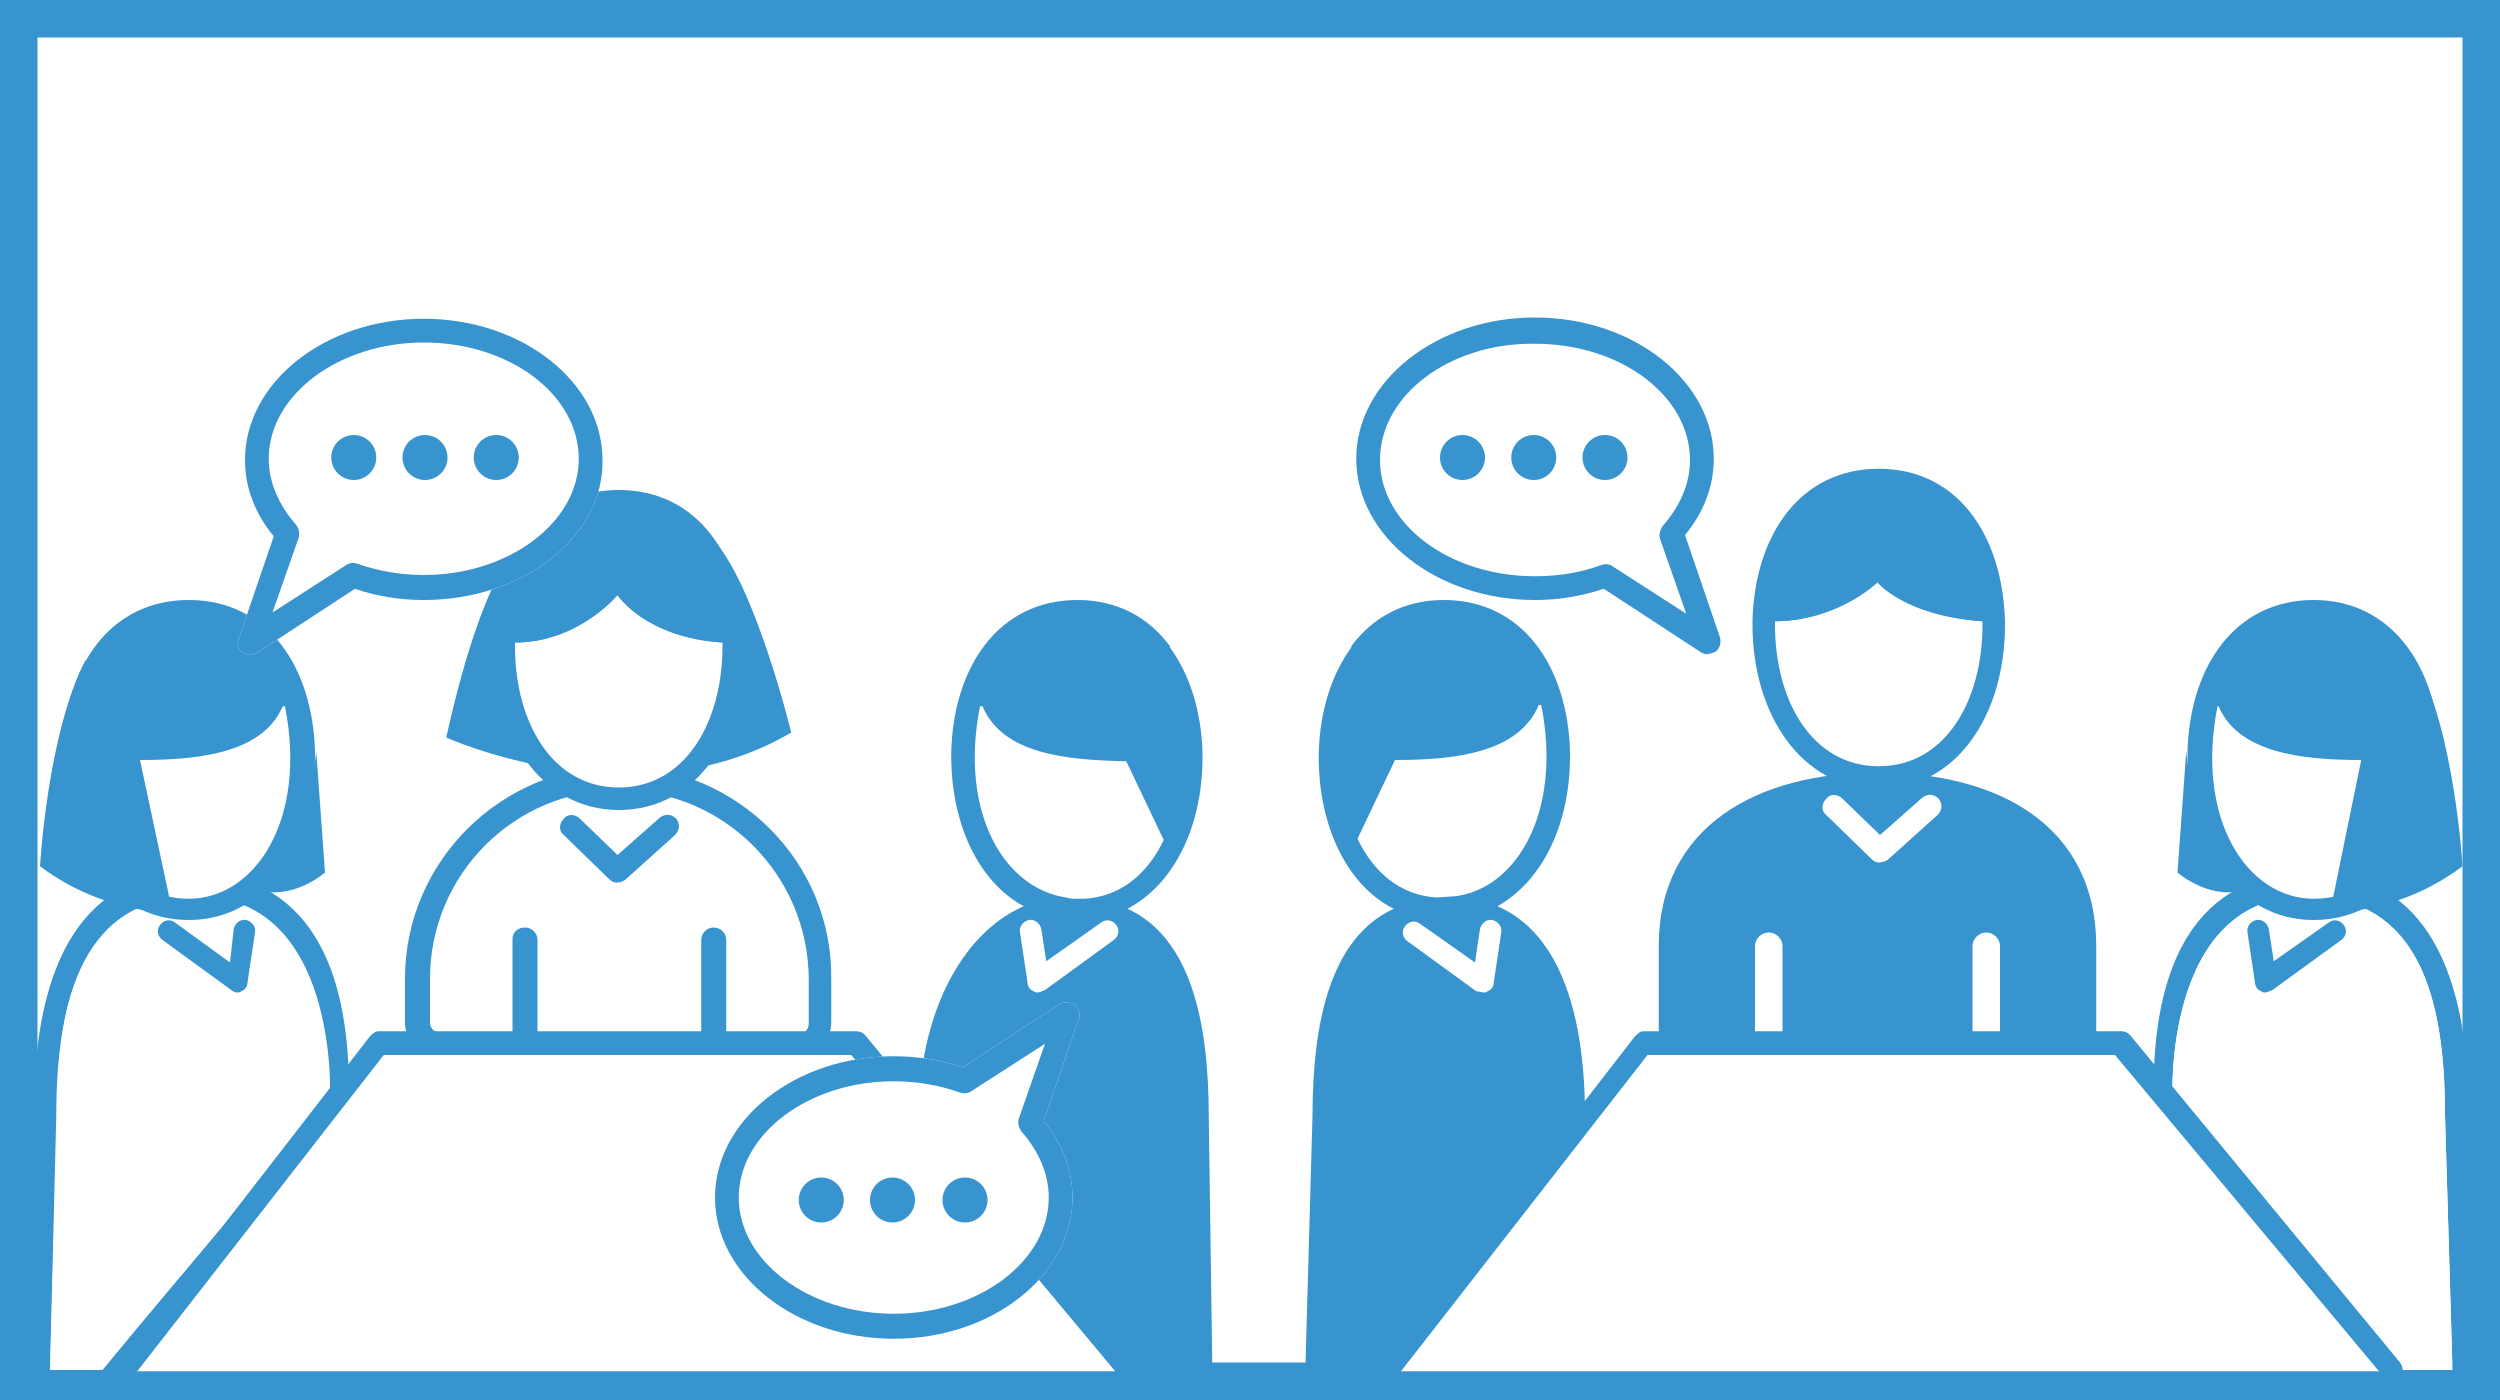 <?xml version="1.0" encoding="utf-8"?>
<!-- Generator: Adobe Illustrator 24.2.1, SVG Export Plug-In . SVG Version: 6.00 Build 0)  -->
<svg version="1.1" id="レイヤー_2_1_" xmlns="http://www.w3.org/2000/svg" xmlns:xlink="http://www.w3.org/1999/xlink" x="0px"
	 y="0px" viewBox="0 0 200 112" style="enable-background:new 0 0 200 112;" xml:space="preserve">
<style type="text/css">
	.st0{clip-path:url(#SVGID_2_);fill:#FFFFFF;}
	.st1{clip-path:url(#SVGID_4_);fill:#3794CE;}
	.st2{fill:#FFFFFF;}
	.st3{fill:#3794CE;}
</style>
<g>
	<defs>
		<rect id="SVGID_1_" width="200" height="112"/>
	</defs>
	<clipPath id="SVGID_2_">
		<use xlink:href="#SVGID_1_"  style="overflow:visible;"/>
	</clipPath>
	<path class="st0" d="M0,0h200v112H0V0z"/>
</g>
<g>
	<defs>
		<rect id="SVGID_3_" width="200" height="112"/>
	</defs>
	<clipPath id="SVGID_4_">
		<use xlink:href="#SVGID_3_"  style="overflow:visible;"/>
	</clipPath>
	<path class="st1" d="M203,115H-3V-3h206V115z M3,109h194V3H3V109z"/>
</g>
<g>
	<g>
		<g>
			<path class="st2" d="M123.2,56.5l-0.2,0c-1.6,3.8-6.6,4.3-11.5,4.4l-3,6.3c1.3,2.7,3.4,4.5,6.3,4.7c0.3,0,0.6,0,1,0
				c0.2,0,0.3,0,0.5,0C121.2,71.1,124.9,65.1,123.2,56.5z"/>
			<path class="st2" d="M114.9,71.8c0.2,0,0.4,0,0.6,0c0.3,0,0.6,0,0.9-0.1c-0.2,0-0.3,0-0.5,0C115.5,71.7,115.2,71.8,114.9,71.8z"
				/>
			<path class="st3" d="M108,51.7C108,51.7,108.1,51.7,108,51.7C108.1,51.7,108,51.7,108,51.7z"/>
			<path class="st3" d="M119.8,72.5c3.7-2.1,5.8-6.7,5.8-12c0-0.1,0-0.2,0-0.3l0-0.1c-0.2-6.8-3.8-12.1-10.1-12.1
				c-3.2,0-5.7,1.4-7.4,3.7c0,0,0,0,0,0.1c-1.6,2.2-2.5,5.1-2.6,8.4l0,0.1c0,0.1,0,0.2,0,0.3c0,5.4,2.2,10.2,6,12.1
				c-5,2.3-6.5,8.9-6.5,16.6l-0.6,21.2h6.3c6-7.7,16.1-21.2,16.1-21.2C126.8,81.4,124.9,74.7,119.8,72.5z M114.9,71.8
				c-2.9-0.2-5-2-6.3-4.7l3-6.3c4.9,0,9.9-0.6,11.5-4.4l0.2,0c1.7,8.6-2,14.7-6.9,15.3"/>
		</g>
		<g>
			<path class="st3" d="M141.5,74.6c0.6,0,1.1,0.5,1.1,1.1v8.6h15.2v-8.6c0-0.6,0.5-1.1,1.1-1.1s1.1,0.5,1.1,1.1v8.6h6.7
				c0.5,0,1-0.4,1-1v-7.6c0-9.7-7.9-13.9-17.5-13.9s-17.5,4.3-17.5,13.9v7.6c0,0.5,0.4,1,1,1h6.7v-8.6
				C140.4,75.1,140.9,74.6,141.5,74.6z"/>
			<path class="st3" d="M160.4,49.7L160.4,49.7c-0.2-6.9-3.8-12.2-10.1-12.2c-6.3,0-9.9,5.3-10.1,12.1l0,0.1c0,0.1,0,0.2,0,0.3
				c0,7.1,3.9,13.1,10.1,13.1c6.3,0,10.1-6,10.1-13.1C160.4,49.9,160.4,49.8,160.4,49.7z"/>
			<g>
				<path class="st2" d="M150.2,45.9c0,0-3.1,3.8-8.2,3.8c0,0.1,0,0.2,0,0.3c0,6.1,3,11.3,8.3,11.3c5.3,0,8.3-5.2,8.3-11.3
					c0-0.1,0-0.2,0-0.3C152.4,49.3,150.2,45.9,150.2,45.9z"/>
				<path class="st3" d="M158.6,49.7c-0.2-5.8-3-10.4-8.3-10.4c-5.3,0-8.1,4.6-8.3,10.4c5,0,8.2-3.1,8.2-3.1S152.4,49.3,158.6,49.7z
					"/>
			</g>
			<path class="st2" d="M150.3,69c-0.2,0-0.4-0.1-0.6-0.3l-3.6-3.5c-0.4-0.3-0.4-0.9,0-1.3c0.3-0.4,0.9-0.4,1.3,0l3,2.9l3.4-3
				c0.4-0.3,0.9-0.3,1.3,0.1c0.3,0.4,0.3,0.9-0.1,1.3l-4,3.6C150.8,68.9,150.6,69,150.3,69z"/>
		</g>
		<g>
			<g>
				<path class="st3" d="M173.8,87.9c0,0-0.8-16.4,10.9-16.2c8.7,0.2,10.9,7.9,10.9,17.5l0.6,20.4h1.6l-0.3-20.4
					c0-12.8-4.3-19.4-12.7-19.4c-4.2,0-12.9,1.5-12.5,18.5l17.5,21.2h2.2C185.3,101.7,173.8,87.9,173.8,87.9z"/>
				<path class="st2" d="M184.7,71.7c-11.7-0.2-10.9,16.2-10.9,16.2c0,0,11.6,13.8,18.1,21.7h4.3l-0.6-20.4
					C195.6,79.6,193.4,71.9,184.7,71.7z"/>
			</g>
			<g>
				<path class="st3" d="M195.2,60.2L195.2,60.2C195,53.3,191.3,48,185.1,48c-6.3,0-9.9,5.3-10.1,12.1l0,0.1c0,0.1,0,0.2,0,0.3
					c0,7.1,3.9,13.1,10.1,13.1c6.3,0,10.1-6,10.1-13.1C195.2,60.4,195.2,60.3,195.2,60.2z"/>
				<path class="st2" d="M177.4,56.5c-1.8,9.1,2.4,15.4,7.7,15.4c5.3,0,8.3-5.2,8.3-11.3c0-0.1,0-0.2,0-0.3
					c-6.2-0.3-8.4-3.8-8.4-3.8"/>
			</g>
			<g>
				<path class="st3" d="M193.3,52.9c0,0-4.7-4-8.2-4c-5.3,0-7.5,1.6-7.7,7.4c1.5,3.9,6.6,4.5,11.5,4.5L186.4,73
					c0,0,5.4,0.2,10.6-3.7C197,69.3,196.4,58.7,193.3,52.9z"/>
				<path class="st3" d="M174.2,69.8c0,0,2.7,2.4,5.7,1.3c0,0-4.4-4.4-5-11L174.2,69.8z"/>
			</g>
			<path class="st3" d="M181.2,79.4c-0.1,0-0.2,0-0.3-0.1c-0.3-0.1-0.5-0.4-0.5-0.7l-0.6-4c-0.1-0.5,0.3-0.9,0.7-1
				c0.5-0.1,0.9,0.3,1,0.7l0.4,2.6l4.4-3.1c0.4-0.3,0.9-0.2,1.2,0.2c0.3,0.4,0.2,0.9-0.2,1.2l-5.5,4
				C181.5,79.3,181.4,79.4,181.2,79.4z"/>
		</g>
		<path class="st2" d="M118.7,79.4c0.1,0,0.2,0,0.3-0.1c0.3-0.1,0.5-0.4,0.5-0.7l0.6-4c0.1-0.5-0.3-0.9-0.7-1
			c-0.5-0.1-0.9,0.3-1,0.7L118,77l-4.4-3.1c-0.4-0.3-0.9-0.2-1.2,0.2c-0.3,0.4-0.2,0.9,0.2,1.2l5.5,4
			C118.3,79.3,118.5,79.4,118.7,79.4z"/>
		<g>
			<polygon class="st2" points="131.4,83.5 169.6,83.5 191.3,109.7 111.1,109.7 			"/>
			<path class="st3" d="M191.3,110.6h-80.1c-0.3,0-0.7-0.2-0.8-0.5c-0.2-0.3-0.1-0.7,0.1-1l20.3-26.2c0.2-0.2,0.4-0.4,0.7-0.4h38.2
				c0.3,0,0.5,0.1,0.7,0.3l21.6,26.2c0.2,0.3,0.3,0.6,0.1,1C191.9,110.4,191.6,110.6,191.3,110.6z M112,109.8h78.4l-21.2-25.4h-37.4
				L112,109.8z"/>
		</g>
	</g>
	<g>
		<g>
			<g>
				<path class="st3" d="M26.4,87.9c0,0,0.8-16.4-10.9-16.2C6.8,71.9,4.5,79.6,4.5,89.3L4,109.6H2.4l0.3-20.4
					c0-12.8,4.3-19.4,12.7-19.4c4.2,0,12.9,1.5,12.5,18.5l-17.5,21.2H8.2C14.8,101.7,26.4,87.9,26.4,87.9z"/>
				<path class="st2" d="M15.4,71.7c11.7-0.2,10.9,16.2,10.9,16.2c0,0-11.6,13.8-18.1,21.7H4l0.6-20.4C4.5,79.6,6.8,71.9,15.4,71.7z
					"/>
			</g>
			<g>
				<path class="st3" d="M5,60.2L5,60.2C5.2,53.3,8.8,48,15.1,48c6.3,0,9.9,5.3,10.1,12.1l0,0.1c0,0.1,0,0.2,0,0.3
					c0,7.1-3.9,13.1-10.1,13.1C8.8,73.6,5,67.6,5,60.5C5,60.4,5,60.3,5,60.2z"/>
				<path class="st2" d="M22.8,56.5c1.8,9.1-2.4,15.4-7.7,15.4c-5.3,0-8.3-5.2-8.3-11.3c0-0.1,0-0.2,0-0.3c6.2-0.3,8.4-3.8,8.4-3.8"
					/>
			</g>
			<g>
				<path class="st3" d="M6.8,52.9c0,0,4.7-4,8.2-4c5.3,0,7.5,1.6,7.7,7.4c-1.5,3.9-6.6,4.5-11.5,4.5L13.8,73c0,0-5.4,0.2-10.6-3.7
					C3.2,69.3,3.8,58.7,6.8,52.9z"/>
				<path class="st3" d="M26,69.8c0,0-2.7,2.4-5.7,1.3c0,0,4.4-4.4,5-11L26,69.8z"/>
			</g>
			<path class="st3" d="M19,79.4c0.1,0,0.2,0,0.3-0.1c0.3-0.1,0.5-0.4,0.5-0.7l0.6-4c0.1-0.5-0.3-0.9-0.7-1c-0.5-0.1-0.9,0.3-1,0.7
				L18.4,77L14,73.8c-0.4-0.3-0.9-0.2-1.2,0.2c-0.3,0.4-0.2,0.9,0.2,1.2l5.5,4C18.6,79.3,18.8,79.4,19,79.4z"/>
		</g>
		<g>
			<g>
				<path class="st2" d="M78.4,56.5l0.2,0c1.6,3.8,6.6,4.3,11.5,4.4l3,6.3c-1.3,2.7-3.4,4.5-6.3,4.7c-0.3,0-0.6-0.1-1-0.1
					c-0.2,0-0.3,0-0.5,0C80.4,71.1,76.7,65.1,78.4,56.5z"/>
				<path class="st2" d="M86.8,71.8c-0.2,0-0.4,0-0.6,0c-0.3,0-0.6,0-0.9-0.1c0.2,0,0.3,0,0.5,0C86.1,71.7,86.4,71.8,86.8,71.8z"/>
				<path class="st3" d="M93.6,51.7C93.6,51.7,93.6,51.7,93.6,51.7C93.6,51.7,93.6,51.7,93.6,51.7z"/>
				<path class="st3" d="M96.7,89.3c0-7.7-1.5-14.3-6.5-16.6c3.8-2,6-6.7,6-12.1c0-0.1,0-0.2,0-0.3l0-0.1c-0.1-3.3-1-6.2-2.6-8.4
					c0,0,0,0,0-0.1c-1.7-2.3-4.2-3.7-7.4-3.7c-6.3,0-9.9,5.3-10.1,12.1l0,0.1c0,0.1,0,0.2,0,0.3c0,5.3,2.1,10,5.8,12
					c-5.1,2.2-8.4,8.9-8.4,16.8c0,0,11.3,13.6,17.3,21.2H97L96.7,89.3z M78.4,56.5l0.2,0c1.6,3.8,6.6,4.3,11.5,4.4l3,6.3
					c-1.3,2.7-3.4,4.5-6.3,4.7c-0.2,0-0.4,0-0.6,0c-0.3,0-0.6,0-0.9-0.1C80.4,71.1,76.7,65.1,78.4,56.5z"/>
			</g>
			<path class="st2" d="M83,79.4c-0.1,0-0.2,0-0.3-0.1c-0.3-0.1-0.5-0.4-0.5-0.7l-0.6-4c-0.1-0.5,0.3-0.9,0.7-1
				c0.5-0.1,0.9,0.3,1,0.7l0.4,2.6l4.4-3.1c0.4-0.3,0.9-0.2,1.2,0.2c0.3,0.4,0.2,0.9-0.2,1.2l-5.5,4C83.3,79.3,83.2,79.4,83,79.4z"
				/>
		</g>
		<g>
			<path class="st2" d="M65.5,58.2c-0.1-0.4-2.4-9.7-5.4-14.5c-2.1-4.3-5.9-6.6-10.5-6.6c-4,0-7.4,1.8-9.5,5
				c-2.3,2.5-4.6,8.2-6.4,16.6l-0.4,1.7l1.6,0.7c0.3,0.1,2.6,1.2,6.3,2c2.2,2.5,5.2,3.9,8.5,3.9c3.2,0,6.1-1.3,8.3-3.7
				c2.4-0.6,4.6-1.5,6.6-2.7l1.4-0.8L65.5,58.2z"/>
			<g>
				<path class="st3" d="M49.5,61.3c-9.4,0-17.1,7.6-17.1,17v3.5c0,1.5,1.2,2.7,2.8,2.7h28.6c1.5,0,2.7-1.2,2.7-2.7v-3.5
					C66.6,68.9,58.9,61.3,49.5,61.3z"/>
				<path class="st2" d="M42,74.2c0.5,0,1,0.4,1,1v7.5h13.1v-7.5c0-0.5,0.4-1,1-1c0.5,0,1,0.4,1,1v7.5h5.8c0.5,0,0.8-0.4,0.8-0.8
					v-3.5c0-8.4-6.8-15.2-15.2-15.2S34.4,70,34.4,78.3v3.5c0,0.5,0.4,0.8,0.8,0.8H41v-7.5C41,74.6,41.4,74.2,42,74.2z"/>
			</g>
			<g>
				<path class="st3" d="M42.3,42.9c0,0-3.3,1.2-6.6,16.1c0,0,15.2,6.9,27.6-0.4c0,0-2.9-11.9-6.3-15.5L42.3,42.9z"/>
				<path class="st3" d="M59.6,51.4L59.6,51.4c-0.2-6.9-3.8-12.2-10.1-12.2c-6.3,0-9.9,5.3-10.1,12.1l0,0.1c0,0.1,0,0.2,0,0.3
					c0,7.1,3.9,13.1,10.1,13.1c6.3,0,10.1-6,10.1-13.1C59.7,51.6,59.6,51.5,59.6,51.4z"/>
				<g>
					<path class="st2" d="M49.4,47.6c0,0-3.1,3.8-8.2,3.8c0,0.1,0,0.2,0,0.3c0,6.1,3,11.3,8.3,11.3c5.3,0,8.3-5.2,8.3-11.3
						c0-0.1,0-0.2,0-0.3C51.6,51,49.4,47.6,49.4,47.6z"/>
					<path class="st3" d="M57.8,51.4c-0.2-5.8-3-10.4-8.3-10.4c-5.3,0-8.1,4.6-8.3,10.4c5,0,8.2-3.8,8.2-3.8S51.6,51,57.8,51.4z"/>
				</g>
			</g>
			<path class="st3" d="M49.3,70.6c-0.2,0-0.4-0.1-0.6-0.3l-3.6-3.5c-0.4-0.3-0.4-0.9,0-1.3c0.3-0.4,0.9-0.4,1.3,0l3,2.9l3.4-3
				c0.4-0.3,0.9-0.3,1.3,0.1c0.3,0.4,0.3,0.9-0.1,1.3l-4,3.6C49.7,70.6,49.5,70.6,49.3,70.6z"/>
		</g>
		<g>
			<polygon class="st2" points="30.3,83.5 68.5,83.5 90.2,109.7 10,109.7 			"/>
			<path class="st3" d="M90.2,110.6H10c-0.3,0-0.7-0.2-0.8-0.5c-0.2-0.3-0.1-0.7,0.1-1l20.3-26.2c0.2-0.2,0.4-0.4,0.7-0.4h38.2
				c0.3,0,0.5,0.1,0.7,0.3l21.6,26.2c0.2,0.3,0.3,0.6,0.1,1C90.8,110.4,90.5,110.6,90.2,110.6z M10.9,109.8h78.4L68.1,84.4H30.7
				L10.9,109.8z"/>
		</g>
	</g>
	<g>
		<g>
			<path class="st2" d="M136.1,52.2l-7.8-5.1c-1.8,0.6-3.6,0.9-5.5,0.9c-7.9,0-14.3-5.1-14.3-11.3c0-6.2,6.4-11.3,14.3-11.3
				c7.9,0,14.3,5.1,14.3,11.3c0,2.2-0.8,4.3-2.3,6.1l2.8,8.2c0.1,0.4,0,0.8-0.3,1.1c-0.2,0.1-0.4,0.2-0.6,0.2
				C136.5,52.4,136.3,52.3,136.1,52.2z"/>
		</g>
		<g>
			<path class="st3" d="M136.1,52.2l-7.8-5.1c-1.8,0.6-3.6,0.9-5.5,0.9c-7.9,0-14.3-5.1-14.3-11.3c0-6.2,6.4-11.3,14.3-11.3
				c7.9,0,14.3,5.1,14.3,11.3c0,2.2-0.8,4.3-2.3,6.1l2.8,8.2c0.1,0.4,0,0.8-0.3,1.1c-0.2,0.1-0.4,0.2-0.6,0.2
				C136.5,52.4,136.3,52.3,136.1,52.2z M110.4,36.8c0,5.1,5.5,9.3,12.4,9.3c1.9,0,3.7-0.3,5.3-0.9c0.3-0.1,0.6-0.1,0.9,0.1l5.9,3.8
				l-2.1-6c-0.1-0.3,0-0.7,0.2-1c1.4-1.6,2.2-3.4,2.2-5.3c0-5.1-5.5-9.3-12.4-9.3C116,27.4,110.4,31.6,110.4,36.8z"/>
			<circle class="st3" cx="122.7" cy="36.6" r="1.8"/>
			<circle class="st3" cx="117" cy="36.6" r="1.8"/>
			<circle class="st3" cx="128.4" cy="36.6" r="1.8"/>
		</g>
	</g>
	<g>
		<g>
			<path class="st2" d="M20,52.4c-0.2,0-0.4-0.1-0.6-0.2c-0.3-0.3-0.5-0.7-0.3-1.1l2.8-8.2c-1.5-1.8-2.3-3.9-2.3-6.1
				c0-6.2,6.4-11.3,14.3-11.3c7.9,0,14.3,5.1,14.3,11.3C48.3,43,41.8,48,33.9,48c-1.9,0-3.8-0.3-5.5-0.9l-7.8,5.1
				C20.4,52.3,20.2,52.4,20,52.4z"/>
		</g>
		<g>
			<path class="st3" d="M20,52.4c-0.2,0-0.4-0.1-0.6-0.2c-0.3-0.3-0.5-0.7-0.3-1.1l2.8-8.2c-1.5-1.8-2.3-3.9-2.3-6.1
				c0-6.2,6.4-11.3,14.3-11.3c7.9,0,14.3,5.1,14.3,11.3C48.3,43,41.8,48,33.9,48c-1.9,0-3.8-0.3-5.5-0.9l-7.8,5.1
				C20.4,52.3,20.2,52.4,20,52.4z M33.9,27.4c-6.8,0-12.4,4.2-12.4,9.3c0,1.9,0.8,3.7,2.2,5.3c0.2,0.3,0.3,0.6,0.2,1l-2.1,6l5.9-3.8
				c0.3-0.2,0.6-0.2,0.9-0.1c1.7,0.6,3.5,0.9,5.3,0.9c6.8,0,12.4-4.2,12.4-9.3C46.3,31.6,40.8,27.4,33.9,27.4z"/>
			<circle class="st3" cx="34" cy="36.6" r="1.8"/>
			<circle class="st3" cx="39.7" cy="36.6" r="1.8"/>
			<circle class="st3" cx="28.3" cy="36.6" r="1.8"/>
		</g>
	</g>
	<g>
		<g>
			<path class="st2" d="M85.4,80.2c0.2,0,0.4,0.1,0.6,0.2c0.3,0.3,0.5,0.7,0.3,1.1l-2.8,8.2c1.5,1.8,2.3,3.9,2.3,6.1
				c0,6.2-6.4,11.3-14.3,11.3c-7.9,0-14.3-5.1-14.3-11.3c0-6.2,6.4-11.3,14.3-11.3c1.9,0,3.8,0.3,5.5,0.9l7.8-5.1
				C85,80.2,85.2,80.2,85.4,80.2z"/>
		</g>
		<g>
			<path class="st3" d="M85.4,80.2c0.2,0,0.4,0.1,0.6,0.2c0.3,0.3,0.5,0.7,0.3,1.1l-2.8,8.2c1.5,1.8,2.3,3.9,2.3,6.1
				c0,6.2-6.4,11.3-14.3,11.3c-7.9,0-14.3-5.1-14.3-11.3c0-6.2,6.4-11.3,14.3-11.3c1.9,0,3.8,0.3,5.5,0.9l7.8-5.1
				C85,80.2,85.2,80.2,85.4,80.2z M71.5,105.1c6.8,0,12.4-4.2,12.4-9.3c0-1.9-0.8-3.7-2.2-5.3c-0.2-0.3-0.3-0.6-0.2-1l2.1-6
				l-5.9,3.8c-0.3,0.2-0.6,0.2-0.9,0.1c-1.7-0.6-3.5-0.9-5.3-0.9c-6.8,0-12.4,4.2-12.4,9.3C59.1,100.9,64.7,105.1,71.5,105.1z"/>
			<circle class="st3" cx="71.4" cy="96" r="1.8"/>
			<circle class="st3" cx="65.7" cy="96" r="1.8"/>
			<circle class="st3" cx="77.2" cy="96" r="1.8"/>
		</g>
	</g>
</g>
</svg>
